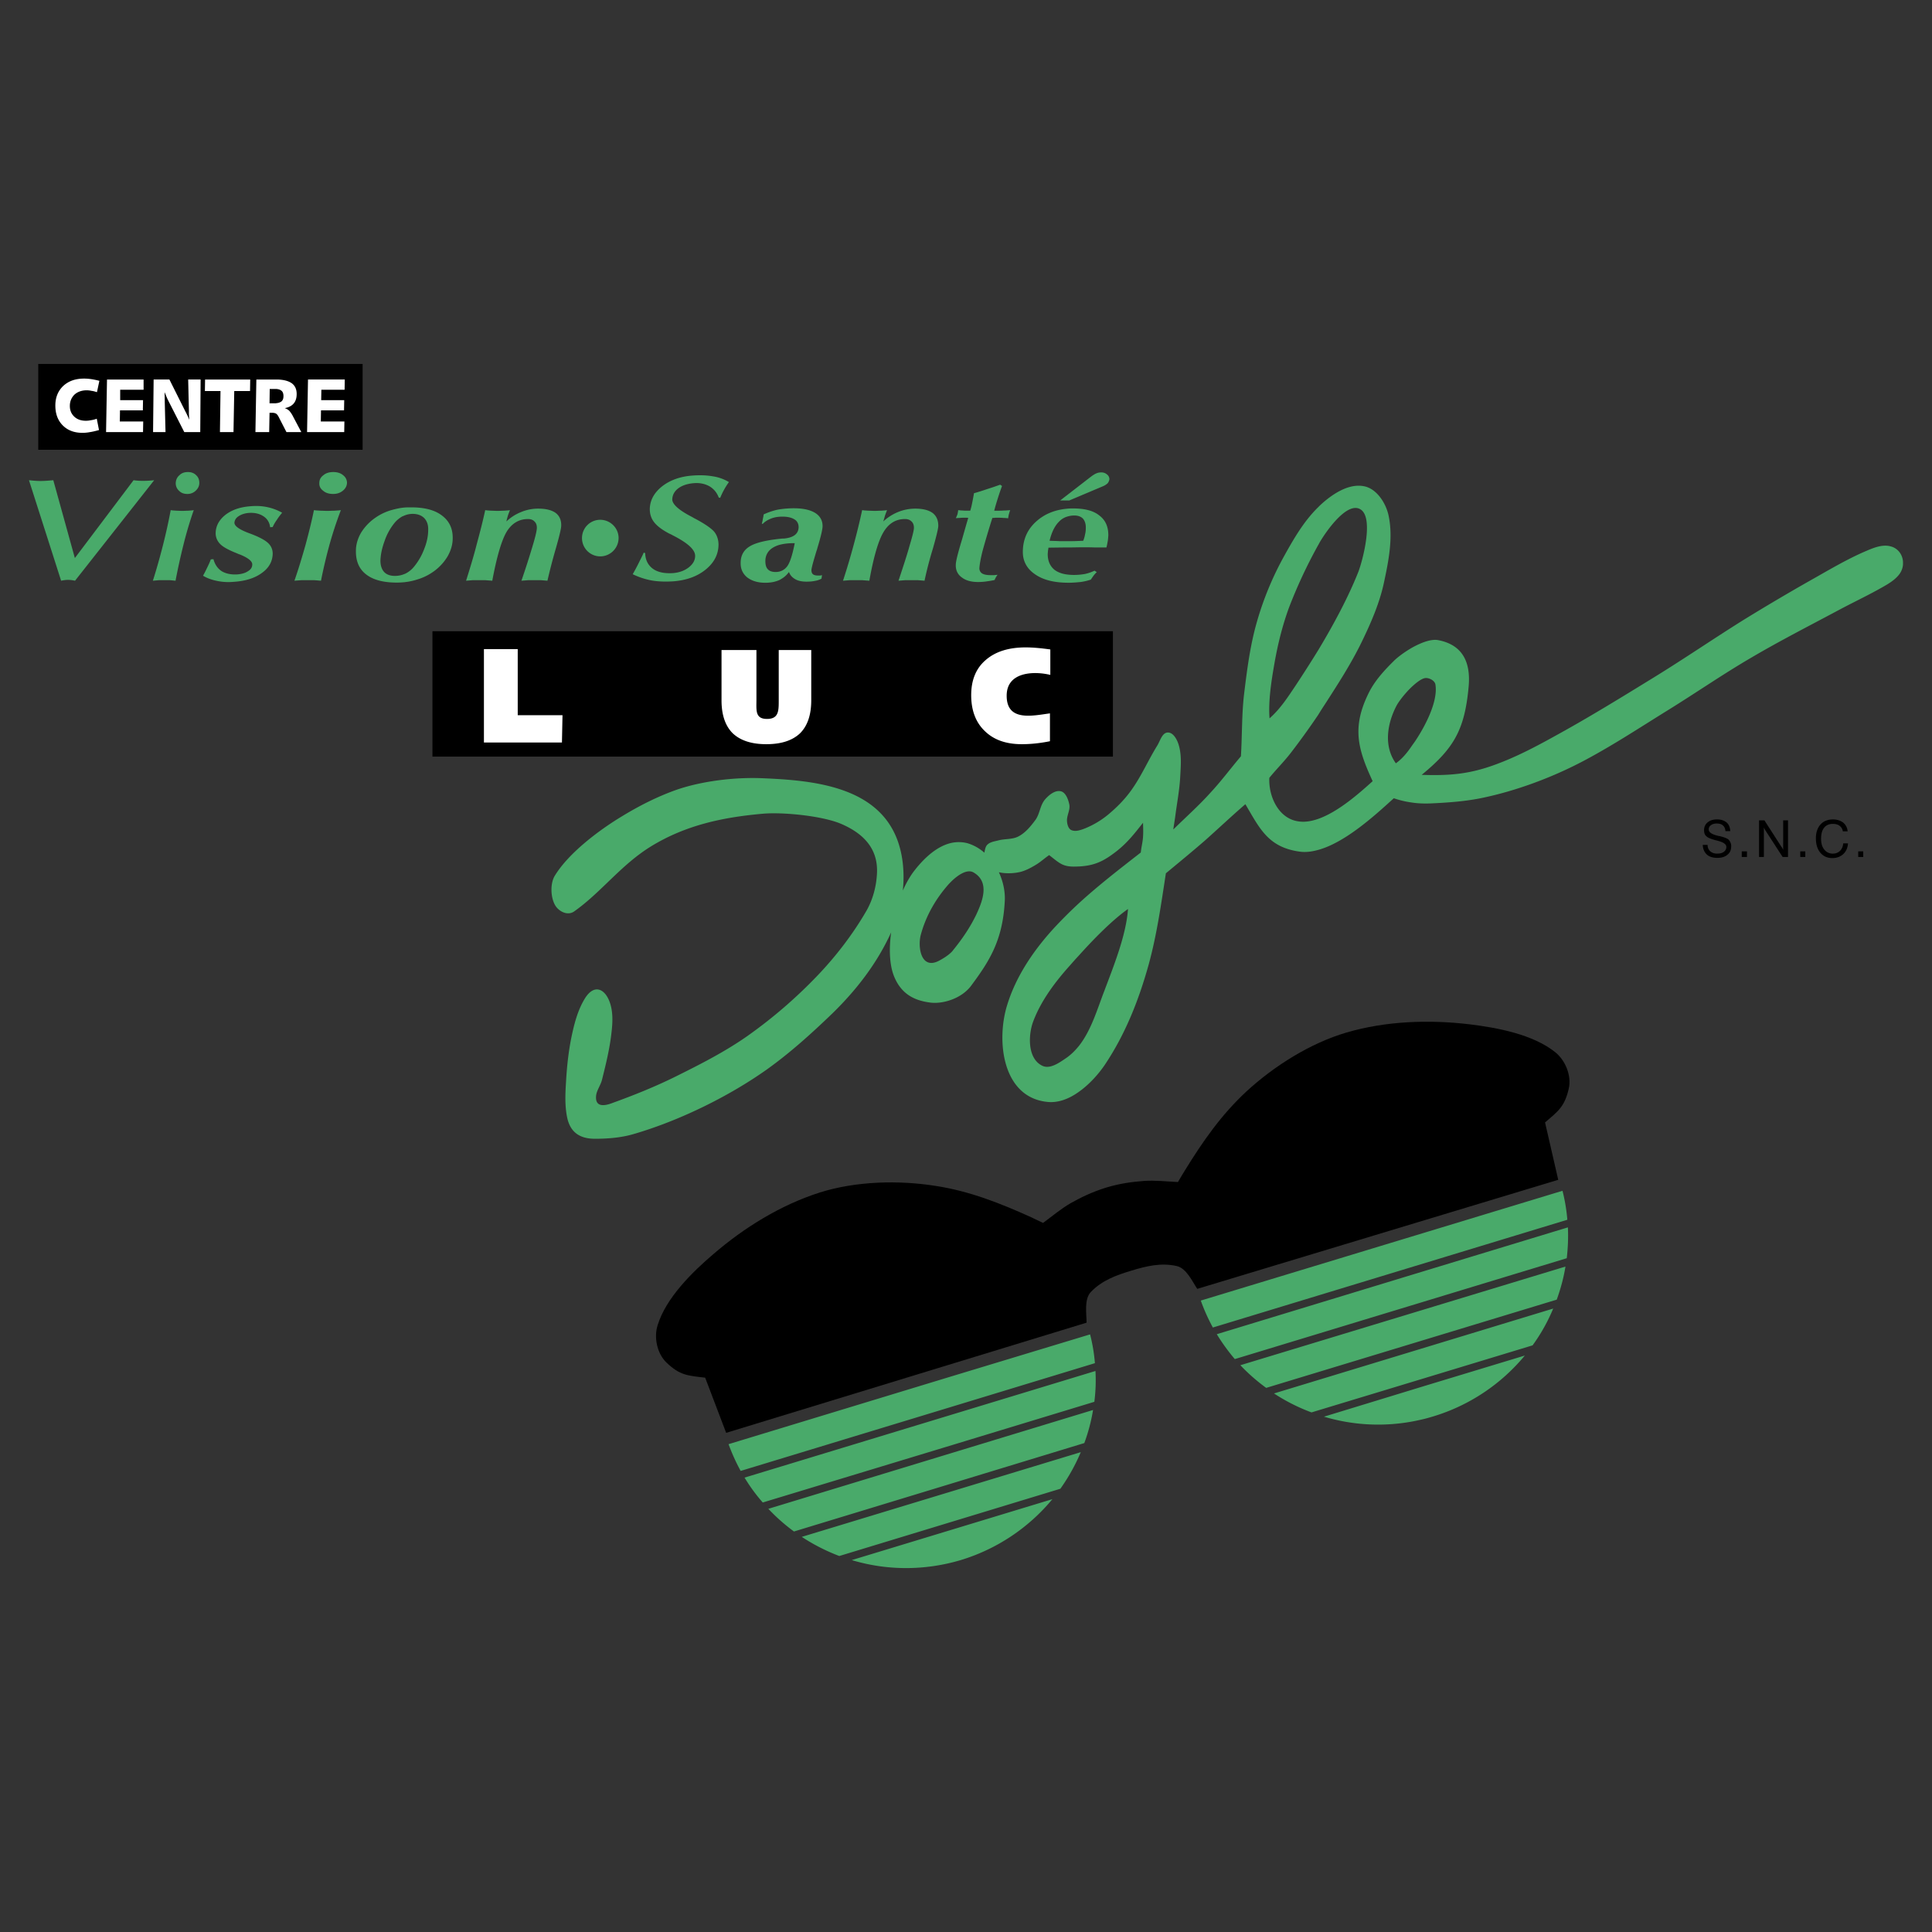 <svg xmlns="http://www.w3.org/2000/svg" width="2500" height="2500" viewBox="0 0 192.756 192.756"><rect x="0" y="0" width="192.756" height="192.756" fill="#333333" stroke="none"/><g fill-rule="evenodd" clip-rule="evenodd"><path fill="#fff" fill-opacity="0" d="M0 0h192.756v192.756H0V0z"/><path d="M3.817 36.309h32.361v8.563H3.817v-8.563zM43.146 62.979h67.891V75.49H43.146V62.979z"/><path d="M188.621 54.509c-.814-.222-1.705.148-2.482.482-1.947.834-3.781 1.946-5.635 2.984a218.87 218.87 0 0 0-6.338 3.744c-3.133 1.946-6.174 4.041-9.324 5.968-3.225 1.983-6.449 3.966-9.768 5.783-1.908 1.057-3.855 2.076-5.893 2.817-2.613.964-4.615 1.112-7.34 1.02 3.225-2.65 4.299-4.504 4.689-8.841.203-2.335-.557-4.114-3.021-4.596-.705-.148-1.725.241-2.65.76-.705.408-1.354.89-1.725 1.242-.963.946-1.928 1.983-2.539 3.188-1.742 3.466-1.148 5.635.354 8.878-1.354 1.223-3.43 3.059-5.432 3.763-.703.241-1.371.352-2.02.241-1.947-.296-2.947-2.502-2.855-4.337.705-.871 1.521-1.668 2.207-2.576a75.441 75.441 0 0 0 2.668-3.707c.203-.333.426-.686.648-1.02 1.299-2.02 2.613-4.041 3.67-6.208.928-1.909 1.799-3.893 2.242-5.968.465-2.168.928-4.486.465-6.672-.26-1.261-1.205-2.725-2.484-2.947-1.465-.278-3.021.723-4.133 1.706a7.657 7.657 0 0 0-.408.389c-1.428 1.39-2.465 3.188-3.428 4.93a31.157 31.157 0 0 0-2.67 6.45c-.686 2.354-1 4.819-1.297 7.265-.242 2.058-.186 4.134-.316 6.209-1.037 1.224-1.982 2.502-3.057 3.651-1.15 1.279-2.428 2.41-3.689 3.651.057-.445.148-.926.205-1.39.166-1.261.406-2.521.48-3.781.057-1.075.168-2.168-.129-3.207-.148-.538-.537-1.316-1.111-1.297-.576.018-.76.871-1.076 1.353-.889 1.446-1.557 3.002-2.539 4.374-.668.945-1.482 1.761-2.354 2.483a8.81 8.81 0 0 1-2.188 1.316 4.66 4.66 0 0 1-.703.241c-.242.056-.482.074-.725-.019-.314-.111-.443-.556-.463-.89-.055-.556.354-1.149.223-1.705-.111-.519-.371-1.205-.871-1.297-.574-.111-1.168.389-1.539.815-.5.575-.518 1.409-.943 2.021-.465.63-.984 1.278-1.67 1.649-.611.352-1.389.241-2.057.426-.371.093-.797.148-1.074.408-.186.167-.242.426-.316.815a4.475 4.475 0 0 0-1.686-.945 3.479 3.479 0 0 0-1.575-.037c-1.39.297-2.65 1.409-3.67 2.706-.444.556-.853 1.26-1.205 2.058.186-1.761.019-3.596-.575-5.134-2.057-5.356-8.6-5.875-13.474-6.079-2.725-.112-6.005.278-8.563 1.167-1.872.667-3.67 1.575-5.375 2.613-2.28 1.372-5.338 3.651-6.746 5.968-.464.779-.408 2.169.056 2.947.371.611 1.242 1.057 1.89.593 2.707-1.909 4.67-4.652 7.692-6.505 3.466-2.113 7.154-2.892 11.176-3.244 2.02-.167 5.875.222 7.729 1.001 2.187.927 3.726 2.427 3.614 4.912-.056 1.316-.408 2.65-1.056 3.781-1.354 2.335-3.003 4.485-4.856 6.431a47.9 47.9 0 0 1-6.969 6.023c-2.261 1.594-4.745 2.854-7.21 4.078-2.057 1.02-4.188 1.872-6.338 2.65-.779.297-1.724.426-1.594-.761.074-.556.463-1.037.593-1.594.389-1.557.778-3.132.945-4.726.111-.927.148-1.891-.111-2.78-.445-1.501-1.576-2.132-2.539-.593-.63 1.019-.982 2.205-1.242 3.373-.371 1.631-.556 3.299-.649 4.967-.074 1.168-.129 2.372.111 3.54.315 1.52 1.297 2.132 2.78 2.132 1.316 0 2.65-.111 3.893-.482 4.503-1.315 9.434-3.725 13.252-6.432 2.335-1.668 4.485-3.613 6.562-5.615 2.409-2.354 4.448-5.004 5.838-8.062-.223 1.649-.167 3.262.296 4.393.723 1.779 2.039 2.391 3.503 2.595.686.111 1.501 0 2.242-.278.797-.296 1.482-.778 1.928-1.371 1.816-2.446 3.187-4.541 3.373-8.544.037-.946-.186-1.909-.592-2.799.129.037.277.056.406.074a5.208 5.208 0 0 0 1.779-.111c.539-.148 1.057-.427 1.539-.723.463-.278.871-.667 1.297-.946 1.168.927 1.428 1.224 2.967 1.131h.055c1.594-.093 2.484-.575 3.725-1.539 1.094-.871 1.762-1.742 2.613-2.817.02.575.037 1.112-.018 1.631-.055.463-.166.908-.203 1.334-2.113 1.649-4.209 3.262-6.172 5.06a44.86 44.86 0 0 0-2.318 2.298c-2.094 2.243-3.93 4.893-4.836 7.84-1.113 3.54-.52 9.285 4.076 9.693 1.057.093 2.133-.334 3.078-1.02 1.055-.741 1.982-1.798 2.594-2.706 2.057-3.077 3.393-6.487 4.375-10.026.814-2.984 1.24-6.042 1.705-9.064 1.297-1.075 2.631-2.168 3.91-3.28 1.354-1.205 2.668-2.447 4.021-3.614 1.408 2.373 2.242 4.282 5.375 4.726.594.093 1.223.019 1.891-.167 2.725-.742 5.727-3.503 7.543-5.153a9.24 9.24 0 0 0 1.799.426c.574.093 1.168.111 1.816.093 1.648-.074 3.316-.186 4.947-.5 3.633-.723 7.471-2.168 10.715-3.929 2.723-1.464 5.318-3.169 7.949-4.8 2.799-1.724 5.523-3.614 8.379-5.282 2.891-1.705 5.875-3.225 8.822-4.801 1.594-.852 3.242-1.612 4.799-2.539.482-.296.965-.648 1.279-1.112.168-.26.279-.575.297-.871v-.297c-.053-.704-.499-1.334-1.241-1.52zM97.414 91.226c-.611 1.279-1.408 2.447-2.297 3.54-.056.074-.111.148-.167.204-.352.352-.797.63-1.242.871-1.835.981-2.168-1.39-1.835-2.595.519-1.909 1.52-3.633 2.836-5.097l.241-.241c.556-.538 1.501-1.242 2.169-.871 1.649.945.926 2.836.295 4.189zm12.772 7.617c-.705 1.816-1.299 3.93-2.539 5.505-.391.482-.834.927-1.373 1.279-.648.444-1.52 1.037-2.242.723-1.557-.704-1.445-3.133-.945-4.448.797-2.112 2.225-3.985 3.727-5.653.258-.296.537-.611.834-.926 1.463-1.631 3.316-3.521 4.893-4.633-.187 2.63-1.43 5.688-2.355 8.153zm16.959-32.62c.332-1.909.797-3.799 1.463-5.616a48.999 48.999 0 0 1 2.91-6.228c.037-.055.074-.13.111-.204.5-.89 2.688-4.17 4.078-3.373 1.408.796.24 5.115-.168 6.209-1 2.539-2.482 5.301-4.021 7.858a139.27 139.27 0 0 1-2.188 3.429c-.797 1.186-1.557 2.391-2.668 3.373-.131-1.667.166-3.65.483-5.448zm13.714 8.192c-.445.649-.908 1.242-1.594 1.742-1.242-1.724-.854-3.985.055-5.727.205-.408.854-1.261 1.539-1.909.5-.464 1-.834 1.352-.872.391-.037.945.26 1.002.649.277 1.724-1.074 4.226-2.002 5.616-.111.168-.24.334-.352.501z" fill="#49aa6a"/><path d="M8.654 38.94c.148 0 .315.019.482.056.185.019.352.074.538.13l.241-1.131a7.714 7.714 0 0 0-.797-.167c-.26-.037-.5-.056-.723-.056-.871 0-1.557.241-2.095.742-.519.5-.778 1.149-.778 1.946 0 .816.241 1.483.741 1.983s1.149.741 1.965.741c.223 0 .482-.019.76-.074.26-.037.556-.111.89-.204l-.223-1.13a2.659 2.659 0 0 1-.574.148 2.58 2.58 0 0 1-.5.056c-.482 0-.871-.13-1.167-.408-.296-.278-.445-.63-.445-1.075 0-.463.167-.833.463-1.13.314-.278.722-.427 1.222-.427zM18.848 40.979v.333c.019.204.019.389.037.575l-.167-.39c-.074-.148-.129-.278-.222-.445l-1.594-3.188h-1.575l-.056 5.245h1.242l-.075-2.984c0-.111 0-.408-.018-.889 0-.074 0-.13-.019-.148l.167.389c.056.129.111.278.186.426l1.631 3.206h1.594l.037-5.245h-1.242l.074 3.115zM10.582 43.11h3.688l.019-1.056h-2.335l.018-1.112h2.279l.019-1.019h-2.279v-1.038h2.335v-1.02h-3.651l-.093 5.245zM34.38 38.885l.018-1.02h-3.669l-.093 5.245h3.707l.018-1.056h-2.354l.019-1.112h2.298l.019-1.019h-2.299l.019-1.038h2.317zM28.857 40.979a1.35 1.35 0 0 0-.445-.26c.39-.074.686-.223.89-.463.204-.241.297-.556.297-.945 0-.482-.167-.852-.519-1.093-.333-.223-.834-.353-1.483-.353h-2.02l-.093 5.245h1.372l.037-1.927h.26c.167 0 .314.037.407.093 0 .019.019.019.037.037.074.055.148.167.223.315l.76 1.482h1.483l-.853-1.612a2.567 2.567 0 0 0-.353-.519zm-.779-.927a.923.923 0 0 1-.482.167c-.056.019-.111.019-.167.019h-.538l.019-1.428H27.596c.204.019.371.074.5.186.13.111.185.297.185.519.001.241-.054.408-.203.537zM20.442 39.015h1.557l-.056 4.095h1.353l.075-4.095h1.575l.018-1.15H20.46l-.018 1.15zM51.654 64.759v6.597h4.467l-.056 2.726h-7.784v-9.323h3.373zM104.791 67.335c-1.5-.371-4.355-.389-4.355 2.076 0 2.595 2.539 2.002 4.318 1.761v2.78c-.908.185-1.871.296-2.799.296-1.574 0-2.799-.426-3.707-1.316-.908-.871-1.352-2.076-1.352-3.577 0-1.483.463-2.65 1.426-3.485.965-.853 2.299-1.279 4.004-1.279.816 0 1.65.093 2.465.204v2.54zM71.986 64.852h3.484v4.93c0 1.075-.148 1.946 1.057 1.946s1.167-.871 1.167-1.946v-4.93h3.244v5.022c0 1.446-.371 2.539-1.112 3.281-.76.723-1.872 1.093-3.373 1.093-1.483 0-2.595-.371-3.355-1.093-.741-.742-1.112-1.835-1.112-3.281v-5.022z" fill="#fff"/><path d="M46.501 57.938c.389-1.242.76-2.447 1.056-3.614.315-1.168.612-2.299.853-3.429.186.037.371.037.575.056.204 0 .426.019.667.019.241 0 .445-.019.648-.019.204-.019.408-.019.575-.056-.074.204-.148.389-.204.556-.056.204-.111.389-.148.574a4.616 4.616 0 0 1 1.483-.945 4.406 4.406 0 0 1 1.687-.334c.778 0 1.353.148 1.742.427.389.296.574.723.556 1.279 0 .278-.185 1.038-.538 2.279a56.899 56.899 0 0 0-.834 3.207 49.02 49.02 0 0 1-.667-.055H52.71c-.204.018-.445.037-.686.055a86.229 86.229 0 0 0 1.131-3.521c.278-.926.408-1.52.408-1.761 0-.259-.074-.482-.241-.63-.148-.167-.371-.241-.648-.241-.89 0-1.613.426-2.132 1.279-.5.853-.982 2.483-1.427 4.875l-.704-.055h-1.242c-.205.017-.427.036-.668.054zM95.357 51.692c.074-.111.111-.241.167-.371a2.86 2.86 0 0 0 .074-.426c.148.019.296.037.445.037.148.019.315.019.444.019h.315a6.17 6.17 0 0 0 .166-.649c.056-.278.13-.63.205-1.093.463-.13.928-.278 1.354-.426.426-.13.852-.278 1.26-.426l.186.13c-.148.389-.277.778-.408 1.186-.129.408-.26.834-.371 1.279h.354c.186 0 .389 0 .592-.019.223 0 .428-.019.648-.037a3.037 3.037 0 0 0-.109.333c-.039.13-.074.297-.094.482a3.805 3.805 0 0 0-.482-.037c-.166-.019-.332-.019-.5-.019h-.297c-.129.019-.24.019-.297.019a86.26 86.26 0 0 0-.98 3.299c-.205.815-.297 1.39-.316 1.724a.6.6 0 0 0 .277.519c.186.111.465.167.836.167h.369c.111-.019.223-.019.334-.037-.074.092-.129.185-.186.278a2.947 2.947 0 0 0-.111.241c-.314.074-.592.111-.852.148a5.924 5.924 0 0 1-.779.055c-.704 0-1.241-.147-1.649-.463-.408-.296-.612-.723-.593-1.26 0-.315.204-1.149.612-2.484.259-.908.463-1.631.63-2.187-.056-.019-.13-.019-.185-.019h-.241c-.129 0-.259 0-.408.019-.132 0-.28.018-.41.018zM106.682 49.932l3.336-1.409a1.55 1.55 0 0 0 .5-.315.887.887 0 0 0 .168-.389.589.589 0 0 0-.24-.482.82.82 0 0 0-.576-.204 1.11 1.11 0 0 0-.48.093c-.148.056-.354.185-.594.37l-3.021 2.336h.907zM109.684 51.433c-.592-.482-1.463-.705-2.613-.705-.184 0-.369 0-.537.019a7.378 7.378 0 0 0-.479.055c-.041.006-.078.015-.119.021-.115.02-.229.041-.34.067a6.023 6.023 0 0 0-.445.124l-.135.046a4.888 4.888 0 0 0-.295.115l-.117.051a4.51 4.51 0 0 0-.391.2 5.294 5.294 0 0 0-.303.19c-.021.016-.045.03-.068.045a4.712 4.712 0 0 0-.348.271c-.945.797-1.428 1.816-1.445 3.077-.02.945.389 1.724 1.205 2.279.791.559 1.865.834 3.201.85.025.001.051.003.078.003h.037c.463 0 .871-.037 1.242-.074a5.443 5.443 0 0 0 1.02-.24c.111-.167.203-.297.297-.427.092-.111.186-.222.297-.315l-.223-.148c-.316.148-.631.26-.982.333a6.366 6.366 0 0 1-1.057.093c-.17 0-.33-.008-.484-.021-.049-.005-.102-.007-.146-.016a3.156 3.156 0 0 1-.434-.074 2.48 2.48 0 0 1-.605-.221c-.016-.007-.029-.015-.043-.023a2.021 2.021 0 0 1-.252-.164c-.445-.371-.668-.89-.668-1.557 0-.092.02-.185.02-.296.018-.111.037-.223.055-.352h.111l1.379-.018.438-.001c.611 0 1.113-.018 1.52-.018.26 0 .648 0 1.188.018h1.148c.057-.222.092-.426.129-.63.037-.204.037-.371.057-.537.015-.89-.28-1.557-.893-2.02zm-1.426 1.872a2.875 2.875 0 0 1-.186.648c-.482.019-.854.037-1.076.037h-1.315c-.242-.019-.557-.019-.965-.037.205-.853.52-1.482.928-1.891.059-.064.123-.124.189-.179l.004-.004a1.82 1.82 0 0 1 .695-.354 2.27 2.27 0 0 1 .648-.093c.391 0 .668.111.871.315.186.222.297.537.279.964.002.185-.018.39-.072.594zM84.107 57.938c.408-1.242.76-2.447 1.075-3.614.315-1.168.593-2.299.834-3.429.186.037.39.037.593.056.204 0 .426.019.667.019.222 0 .444-.019.648-.019.204-.019.389-.019.574-.056-.074.204-.148.389-.204.556-.055.204-.111.389-.167.574a4.827 4.827 0 0 1 1.482-.945 4.567 4.567 0 0 1 1.705-.334c.76 0 1.334.148 1.724.427.389.296.575.723.575 1.279 0 .278-.186 1.038-.538 2.279a36.832 36.832 0 0 0-.834 3.207c-.241-.018-.463-.037-.686-.055h-1.224c-.222.018-.444.037-.686.055.464-1.409.853-2.576 1.112-3.521.278-.926.426-1.52.426-1.761 0-.259-.075-.482-.241-.63-.167-.167-.371-.241-.649-.241-.908 0-1.612.426-2.131 1.279-.52.853-1.001 2.483-1.427 4.875-.26-.018-.5-.037-.723-.055H84.789c-.219.017-.441.036-.682.054zM81.586 57.419c-.204 0-.371-.037-.482-.13-.092-.074-.148-.222-.148-.389 0-.185.13-.686.371-1.483.074-.259.13-.444.185-.593.019-.056.037-.148.074-.259.315-1.057.482-1.761.482-2.076 0-.557-.241-1.001-.741-1.316-.519-.315-1.223-.463-2.15-.463-.222 0-.439.01-.653.026l-.068.004a8.642 8.642 0 0 0-.91.118 6.82 6.82 0 0 0-1.353.463c-.019.13-.037.26-.075.408a3.666 3.666 0 0 1-.111.519l.093.019c.222-.241.519-.408.852-.538.334-.13.705-.185 1.112-.185.519 0 .908.093 1.205.278.278.167.408.445.408.778-.019.667-.5 1.038-1.464 1.131h-.148c-1.195.113-2.112.29-2.744.53a3.785 3.785 0 0 0-.235.099l-.038.017a2.137 2.137 0 0 0-.244.133c-.593.352-.908.908-.908 1.631-.019.611.204 1.093.648 1.464.463.352 1.057.537 1.816.537.538 0 .982-.092 1.372-.259.109-.052.211-.113.312-.179.257-.161.482-.375.671-.637.111.315.315.538.63.723.296.167.667.241 1.112.241.315 0 .575-.019.834-.074.241-.037.463-.111.667-.222l.056-.352c-.074.018-.148.037-.223.037l-.205-.001zm-3.039-.927a1.546 1.546 0 0 1-.221.24l-.017.014a1.364 1.364 0 0 1-.735.311 1.97 1.97 0 0 1-.194.011c-.353 0-.611-.092-.778-.278-.167-.167-.241-.445-.241-.815 0-.575.259-1.02.723-1.316.053-.035.109-.066.167-.097.033-.018.068-.034.103-.05l.095-.043.102-.04.104-.036a2.19 2.19 0 0 1 .161-.047l.018-.005a5.464 5.464 0 0 1 1.309-.146h.148c-.225 1.148-.466 1.909-.744 2.297zM63.126 57.289c.241-.426.463-.834.649-1.223.185-.371.352-.686.445-.927l.148.037c.018.686.277 1.205.778 1.576.5.352 1.167.481 2.02.426.612-.056 1.13-.241 1.557-.575.407-.315.63-.704.63-1.13.019-.612-.723-1.297-2.224-2.058a3.445 3.445 0 0 0-.371-.185c-.705-.371-1.187-.741-1.483-1.112-.296-.37-.445-.815-.445-1.334.019-.871.427-1.612 1.205-2.243.797-.63 1.816-1.001 3.039-1.093.742-.056 1.409-.037 2.039.074a4.354 4.354 0 0 1 1.612.575 7.376 7.376 0 0 0-.871 1.576l-.148-.037c-.185-.5-.5-.871-.945-1.131-.445-.241-.964-.352-1.576-.296-.611.056-1.13.222-1.52.519-.39.297-.575.667-.593 1.093 0 .482.649 1.075 1.946 1.742.167.093.278.167.371.204 1.001.538 1.631.983 1.909 1.334.259.353.389.778.389 1.261-.018.945-.426 1.761-1.26 2.446s-1.891 1.075-3.188 1.186c-.778.056-1.52.037-2.187-.074a7.38 7.38 0 0 1-1.926-.631zM29.375 57.938c.408-1.167.76-2.354 1.094-3.521.315-1.167.611-2.335.853-3.521.204.037.426.037.648.056.204 0 .445.019.686.019.259 0 .5-.019.723-.019.204-.019.426-.019.63-.056a39.328 39.328 0 0 0-1.131 3.429 52.076 52.076 0 0 0-.853 3.614l-.667-.055H30.08l-.705.054zm2.484-9.749c0-.315.129-.575.408-.778.259-.222.593-.315.982-.315s.723.093.982.315a.95.95 0 0 1 .389.778c-.019.297-.148.556-.426.779-.278.222-.593.314-.964.314-.39 0-.723-.092-.982-.314-.278-.204-.407-.464-.389-.779zM15.252 57.938c.371-1.167.704-2.354 1.001-3.521s.556-2.335.778-3.521c.186.037.371.037.556.056.185 0 .371.019.593.019.223 0 .408-.019.612-.019.186-.019.353-.019.538-.056a39.056 39.056 0 0 0-1.02 3.429 65.353 65.353 0 0 0-.797 3.614c-.185-.018-.389-.037-.556-.055h-1.094c-.184.017-.388.036-.611.054zm2.28-9.749c.019-.315.13-.575.371-.778.223-.222.5-.315.853-.315.315 0 .593.093.815.315.223.204.315.463.315.778 0 .297-.13.556-.371.779a1.176 1.176 0 0 1-.834.314c-.333 0-.593-.092-.815-.314a1.01 1.01 0 0 1-.334-.779zM6.097 57.938L2.89 47.911c1.038.111 1.372.093 2.428 0l2.15 7.766 5.857-7.766c.593.093 1.39.074 2.057 0L7.487 57.938c-.538-.111-.853-.111-1.39 0zM20.256 57.438c.149-.259.278-.519.408-.797.13-.259.26-.537.371-.834l.259-.019c.148.538.427.945.834 1.205.408.241.927.353 1.557.315.445-.038.816-.148 1.075-.333.278-.167.408-.39.408-.667 0-.315-.408-.649-1.224-.982a1.444 1.444 0 0 1-.278-.111c-.853-.333-1.427-.648-1.705-.945a1.5 1.5 0 0 1-.445-1.094c.019-.723.352-1.316.982-1.816.648-.5 1.482-.778 2.502-.853.612-.056 1.167-.019 1.687.093s1.001.296 1.464.556a6.14 6.14 0 0 0-.538.723 3.849 3.849 0 0 0-.408.705l-.257.016a1.44 1.44 0 0 0-.667-1.093c-.39-.26-.872-.371-1.465-.333-.407.037-.741.148-1.019.333-.259.167-.389.389-.408.648 0 .315.445.648 1.353 1.001.093.037.148.056.204.074.89.333 1.483.648 1.798.945.315.296.463.648.463 1.075-.018.76-.371 1.409-1.075 1.909-.705.519-1.631.815-2.817.89a5.504 5.504 0 0 1-1.668-.093c-.538-.11-1.001-.277-1.391-.518zM44.092 51.433c-.723-.556-1.761-.815-3.077-.815-.223 0-.445 0-.667.019a5.88 5.88 0 0 0-.727.113c-.045.009-.09.02-.134.03-.13.031-.257.062-.381.098a5.28 5.28 0 0 0-1.631.76 5.033 5.033 0 0 0-1.446 1.501c-.333.574-.519 1.187-.519 1.798-.019 1.038.315 1.835 1.02 2.373.686.538 1.705.815 3.058.815a7.342 7.342 0 0 0 .633-.028l.126-.009a2.78 2.78 0 0 0 .127-.019 5.906 5.906 0 0 0 1.114-.241 5.445 5.445 0 0 0 1.706-.834 5.002 5.002 0 0 0 1.372-1.501c.333-.593.5-1.186.5-1.779.019-.965-.333-1.725-1.074-2.281zm-1.761 3.317a6.119 6.119 0 0 1-1.001 1.761 2.59 2.59 0 0 1-.853.705 2.577 2.577 0 0 1-.319.124c-.047.016-.096.028-.144.041-.031.008-.062.017-.093.023a2.804 2.804 0 0 1-.201.033l-.053.007a2.583 2.583 0 0 1-.265.014c-.463 0-.834-.13-1.075-.389s-.371-.649-.371-1.13c.018-.593.148-1.242.408-1.946a5.817 5.817 0 0 1 .964-1.779 2.74 2.74 0 0 1 .834-.704c.074-.019.13-.056.186-.074.191-.082.394-.134.598-.155.072-.006.144-.012.218-.012.5 0 .89.148 1.167.427.259.278.408.667.389 1.167 0 .608-.13 1.239-.389 1.887zM59.883 51.859c1 0 1.834.815 1.834 1.816 0 1.02-.834 1.835-1.834 1.835a1.823 1.823 0 0 1-1.817-1.835 1.82 1.82 0 0 1 1.817-1.816z" fill="#49aa6a"/><path d="M169.883 84.294h.482c0 .26.094.481.26.63.186.167.408.241.686.241.297 0 .52-.056.686-.186a.59.59 0 0 0 .242-.481c0-.278-.316-.482-.928-.631-.037-.018-.055-.018-.074-.018-.5-.13-.834-.26-.982-.408-.166-.13-.24-.333-.24-.612 0-.315.111-.575.352-.779.242-.204.557-.296.945-.296.408 0 .723.112.965.315.221.204.332.482.352.853h-.482c-.018-.241-.092-.426-.24-.556-.148-.148-.371-.204-.631-.204-.24 0-.426.056-.574.167a.476.476 0 0 0-.223.426c0 .278.297.482.908.63.092.019.148.037.203.037.02 0 .039.019.057.019.389.092.648.204.777.296a.943.943 0 0 1 .223.315.84.84 0 0 1 .074.389c0 .353-.111.63-.371.834-.258.222-.592.315-1.018.315-.445 0-.797-.111-1.039-.333-.242-.222-.391-.537-.41-.963zm3.892 1.205v-.556h.52v.556h-.52zm1.725 0v-3.651h.537l1.705 2.651c.055.056.074.11.111.167.018.056.055.093.055.148v-2.965h.482V85.5h-.537l-1.742-2.688c-.02-.037-.055-.093-.074-.129-.02-.037-.037-.093-.055-.148V85.5h-.482v-.001zm4.113 0v-.556h.502v.556h-.502zm4.282-1.353h.482c-.037.445-.186.797-.463 1.057-.277.259-.648.407-1.094.407-.52 0-.908-.185-1.205-.537-.297-.352-.443-.834-.443-1.446 0-.575.166-1.038.463-1.372.297-.333.723-.5 1.242-.5.406 0 .74.112 1.018.315.26.222.408.5.445.871h-.482a.784.784 0 0 0-.332-.556c-.168-.13-.391-.186-.668-.186-.371 0-.666.13-.871.39-.203.259-.297.611-.297 1.094 0 .444.094.796.314 1.075.205.259.502.408.836.408.314 0 .555-.093.74-.278.186-.186.297-.446.315-.742zm1.501 1.353v-.556h.5v.556h-.5z"/><path d="M76.657 150.535a18.651 18.651 0 0 0 2.558 2.262l15.772-4.801 13.197-4.021c.389-1.057.686-2.169.871-3.3l-14.068 4.281-18.33 5.579zM109.24 136.004a16.99 16.99 0 0 0-.482-2.872l-13.771 4.17-22.297 6.783a19.22 19.22 0 0 0 1.205 2.669l21.092-6.412 14.253-4.338zM95.914 155.632a19.067 19.067 0 0 0 9.083-6.061l-20.018 6.079c3.446 1.038 7.228 1.094 10.935-.018zM83.737 155.243l22.056-6.71a19.115 19.115 0 0 0 2.037-3.651l-27.837 8.452a19.28 19.28 0 0 0 3.744 1.909zM109.295 136.783l-35.011 10.639a17.35 17.35 0 0 0 1.816 2.482l18.886-5.727 14.197-4.318c.131-1.019.169-2.039.112-3.076zM132.092 141.342a18.858 18.858 0 0 0 8.846.475 25.032 25.032 0 0 0 .735-.153c.143-.032.287-.063.43-.1.314-.074.611-.167.926-.259a18.997 18.997 0 0 0 9.102-6.062l-10.027 3.04-10.012 3.059zM127.107 139.025a18.721 18.721 0 0 0 3.742 1.891l11.252-3.41 10.805-3.28a17.844 17.844 0 0 0 2.057-3.671l-12.861 3.911-14.995 4.559zM155.891 118.805l-36.086 10.953c.332.945.74 1.836 1.203 2.688l35.365-10.751a17.523 17.523 0 0 0-.482-2.89zM126.328 138.469l28.988-8.803c.389-1.075.686-2.169.871-3.3l-32.436 9.842a18.7 18.7 0 0 0 2.577 2.261zM156.428 122.456l-14.326 4.355-20.703 6.302a19.721 19.721 0 0 0 1.797 2.483l33.121-10.064c.111-1.001.165-2.039.111-3.076z" fill="#49aa6a"/><path d="M112.873 126.774c-1.484.444-2.93.964-4.041 2.132-.686.723-.426 2.149-.426 3.058l-35.957 10.991-2.094-5.505c-1.742-.204-2.521-.223-3.855-1.501-.945-.908-1.278-2.503-.89-3.726.834-2.725 3.448-5.301 5.561-7.099 3.077-2.65 6.728-4.912 10.639-6.154 3.596-1.13 7.858-1.241 11.565-.648 3.373.52 6.413 1.724 9.489 3.114.408.186.816.407 1.205.574.908-.667 1.779-1.408 2.744-1.965 1-.556 2.057-1.093 3.539-1.557 1.482-.444 2.65-.574 3.799-.667 1.113-.074 2.244.056 3.375.111.221-.371.443-.778.686-1.149 1.779-2.892 3.633-5.561 6.152-7.896 2.762-2.539 6.377-4.819 9.99-5.875 3.93-1.149 8.229-1.298 12.27-.815 2.742.333 6.338 1 8.562 2.798 1.002.816 1.613 2.317 1.334 3.597-.406 1.797-1.037 2.261-2.371 3.392l1.316 5.727-36.014 10.88c-.5-.741-1.074-2.058-2.057-2.28-1.576-.352-3.058.018-4.521.463z"/></g></svg>
